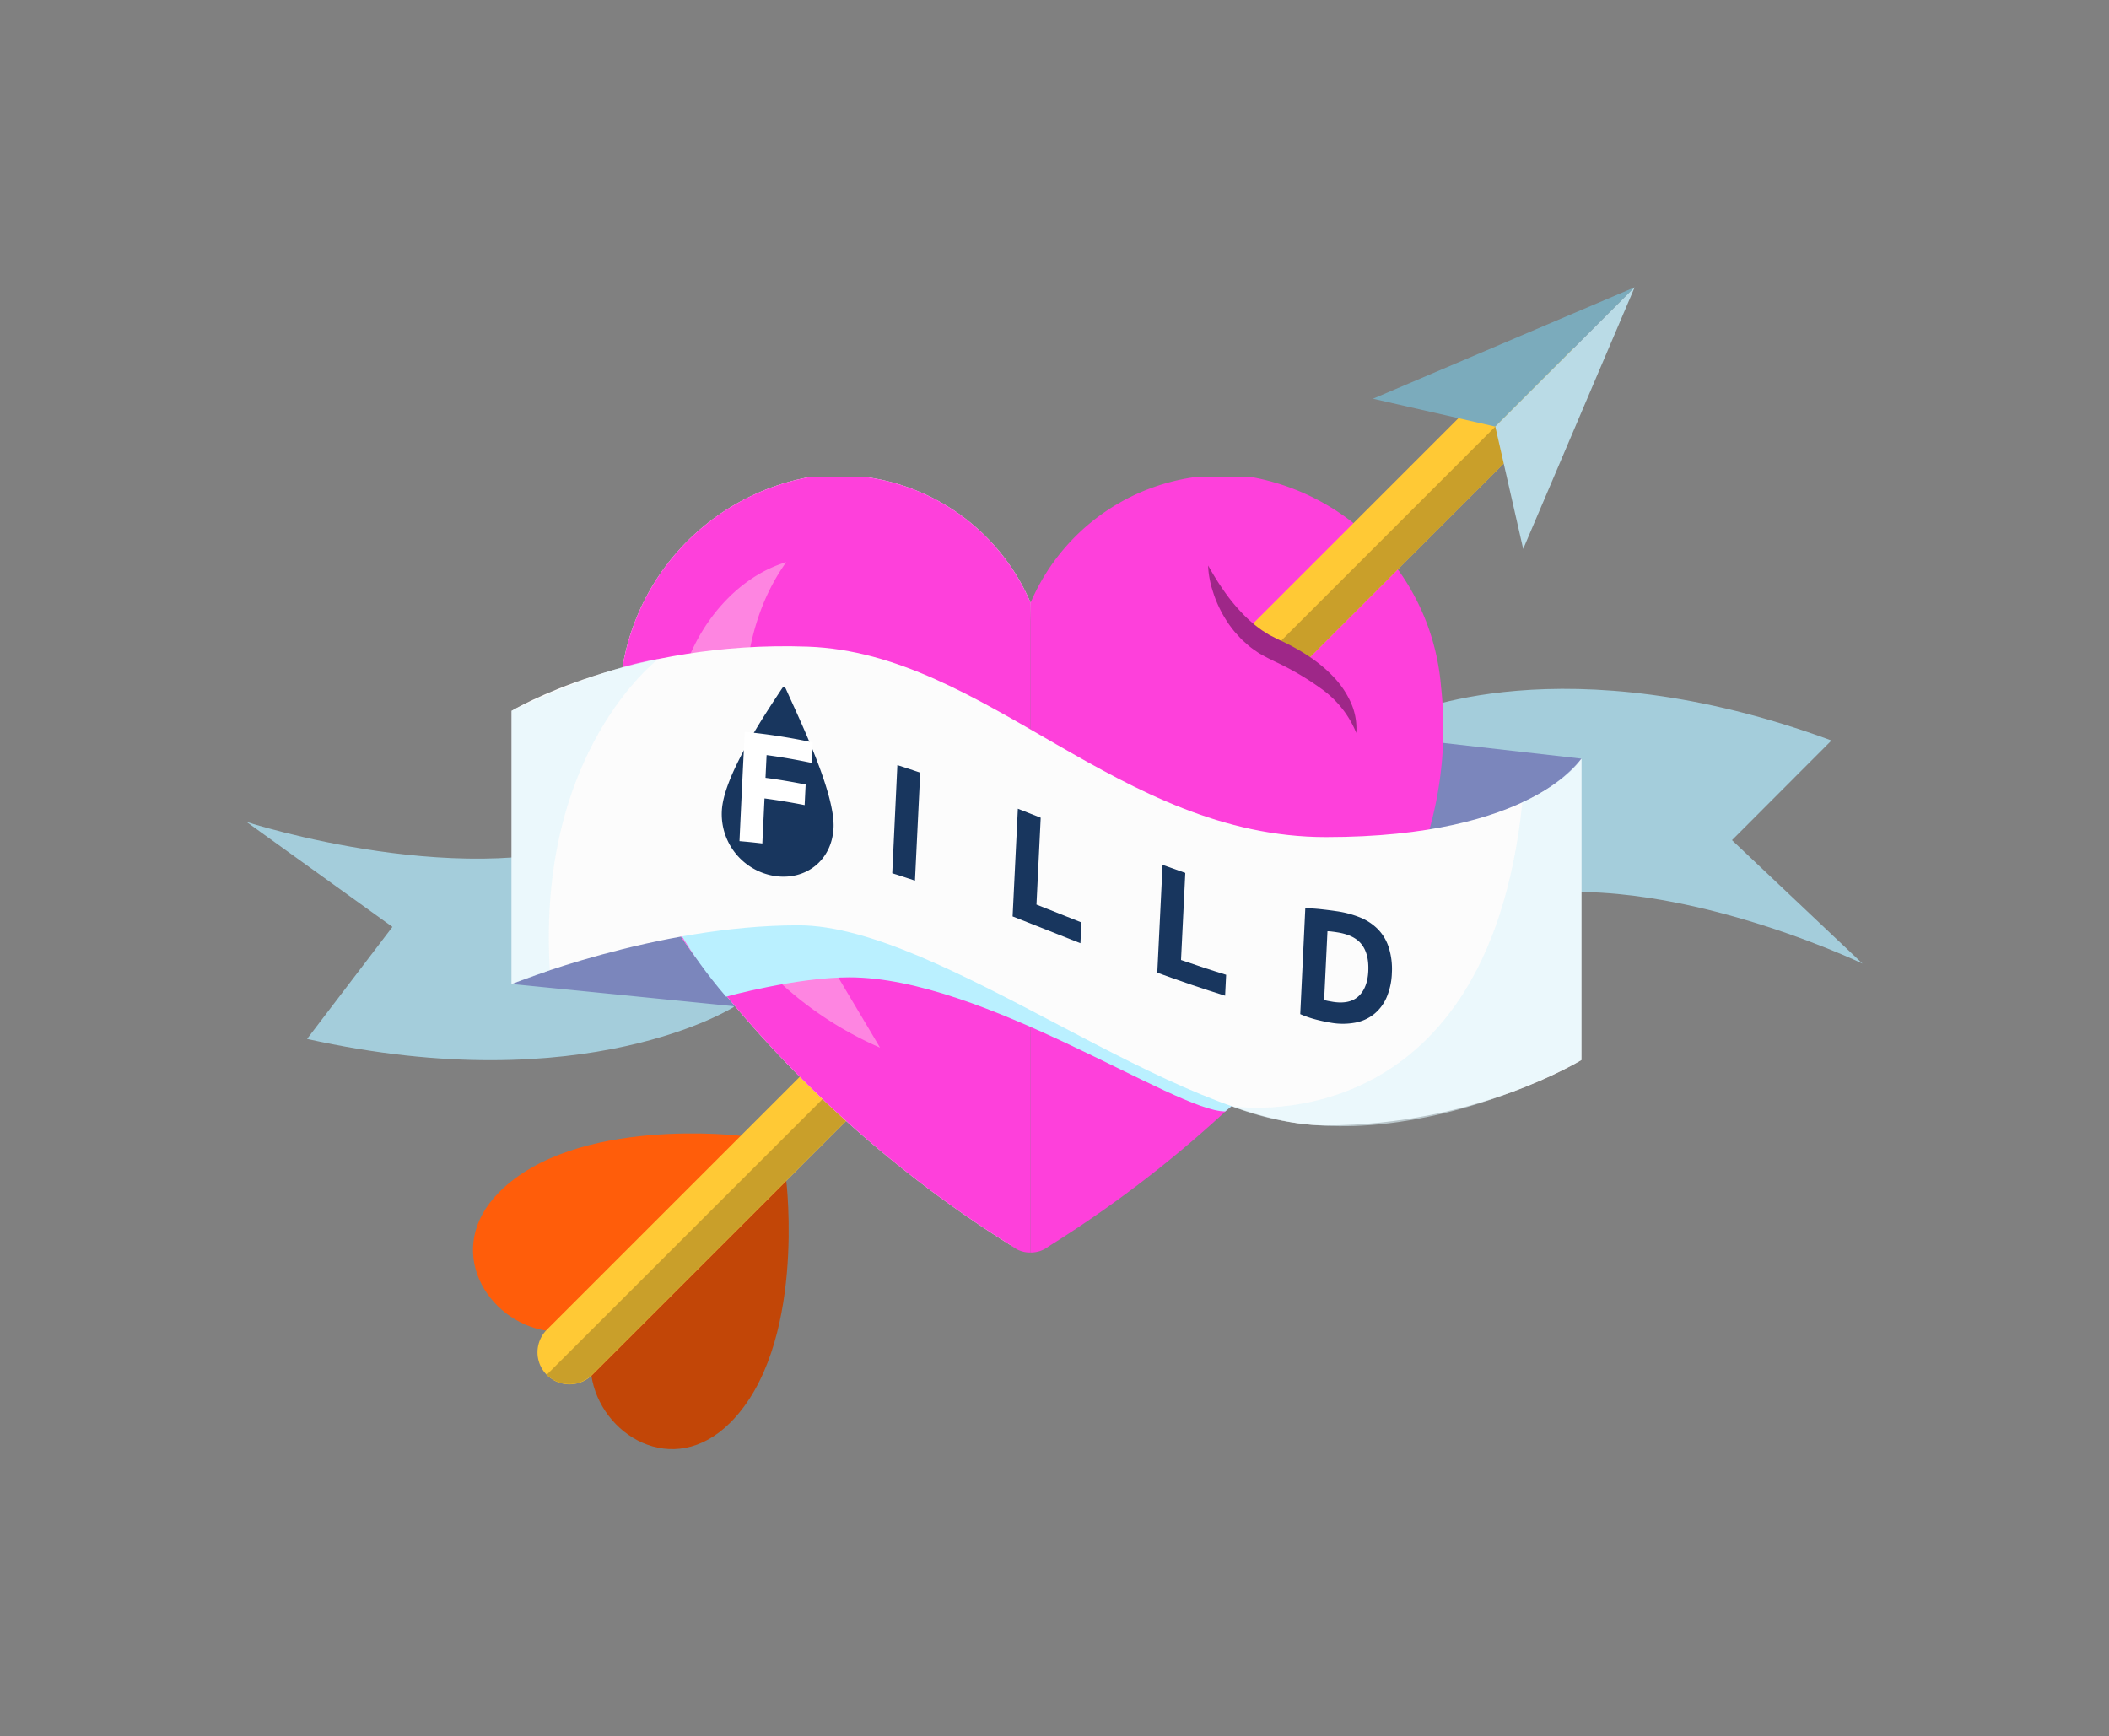 <svg xmlns="http://www.w3.org/2000/svg" xmlns:xlink="http://www.w3.org/1999/xlink" viewBox="0 0 835.33 687.79"><rect x="0" y="0" width="835.33" height="687.79" fill="#808080" stroke="none"/><defs><style>.cls-1{fill:#fefefe;}.cls-2{fill:#fe40db;}.cls-3{isolation:isolate;}.cls-4{fill:#c24607;}.cls-5{fill:#ff5d0a;}.cls-6{fill:#a4cddb;}.cls-7{fill:#7b86bc;}.cls-11,.cls-12,.cls-8{fill:#ffe9e9;}.cls-12,.cls-8{stroke:#ffc935;stroke-miterlimit:10;stroke-width:25.36px;}.cls-8{stroke-linecap:round;}.cls-9{fill:#c99f2a;}.cls-10{opacity:0.41;mix-blend-mode:lighten;}.cls-13{fill:#baf0ff;}.cls-13,.cls-20{mix-blend-mode:darken;}.cls-14{fill:#7babbc;}.cls-15{fill:#badbe6;}.cls-16{fill:#9e2788;}.cls-17{fill:#fcfcfc;}.cls-18{fill:#18365e;}.cls-19{fill:#fff;}.cls-20{fill:#e0f5fc;opacity:0.6;}</style><symbol id="Heart" data-name="Heart" viewBox="0 0 15.76 14.78"><path class="cls-1" d="M7.88,2.4A4,4,0,0,0,3.7,0,4.42,4.42,0,0,0,.06,4,7.15,7.15,0,0,0,1.6,9.28a22.54,22.54,0,0,0,5.93,5.38"/><path class="cls-2" d="M7.88,14.78a.53.53,0,0,1-.35-.12A22.54,22.54,0,0,1,1.6,9.28,7.15,7.15,0,0,1,.06,4,4.42,4.42,0,0,1,3.7,0,4,4,0,0,1,7.88,2.4"/><path class="cls-2" d="M7.88,14.78a.55.55,0,0,0,.35-.12,22.54,22.54,0,0,0,5.93-5.38A7.15,7.15,0,0,0,15.7,4a4.42,4.42,0,0,0-3.64-4A4,4,0,0,0,7.88,2.4"/></symbol></defs><title>ouch</title><g class="cls-3"><g id="Layer_1" data-name="Layer 1"><path class="cls-4" d="M311.41,467.6s8.08,65.67-22.19,95.95c-22.71,22.7-51.54,4.76-55-18.79Z"/><path class="cls-5" d="M293.74,449.94s-65.67-8.08-95.94,22.19c-22.71,22.7-4.76,51.53,18.78,55Z"/><path class="cls-6" d="M556.16,283.31s62.93-29.2,169.25,10L686,332.79l51.7,48.9S652.56,340.89,593,357.12Z"/><path class="cls-6" d="M290.69,398.85s-58.47,37.33-169.07,12.68l33.81-44.38L97.67,325.58s89.79,29.08,146.69,5Z"/><polygon class="cls-7" points="626.36 300.51 537.2 290.36 595.62 378.06 626.36 300.51"/><polygon class="cls-7" points="202.63 389.77 300.24 399.55 283.67 274.86 202.63 389.77"/><line class="cls-8" x1="225.56" y1="535.67" x2="357.72" y2="403.51"/><path class="cls-9" d="M343.49,435.54l-109,109a12.68,12.68,0,0,1-17.93,0h0l118-117.95Z"/><use id="Heart-3" data-name="Heart" width="15.76" height="14.78" transform="translate(244.36 188.85) scale(20.79)" xlink:href="#Heart"/><g class="cls-10"><path class="cls-11" d="M311.41,222.67c-11.4,16-14.9,33.11-16.58,49.21a132.37,132.37,0,0,0,5.3,48.09c9.23,31.69,28.78,61.57,48.42,95a141.51,141.51,0,0,1-78.18-86c-6-20.14-6.72-42.51.27-62.38C276.88,246.5,292.18,228.47,311.41,222.67Z"/></g><line class="cls-12" x1="505.26" y1="255.98" x2="623.21" y2="138.02"/><rect class="cls-9" x="485.31" y="195.14" width="166.81" height="12.68" transform="translate(24.1 461.16) rotate(-45)"/><path class="cls-13" d="M287.57,394.79s27.69-7.66,48.83-7.66c53,0,129.17,53.12,148.87,53.12l12.39-10.32-171.4-73.38-61.17,5.26S271.5,376.07,287.57,394.79Z"/><polygon class="cls-14" points="647.45 113.79 592.26 168.97 543.8 157.94 647.45 113.79"/><polygon class="cls-15" points="647.45 113.79 592.26 168.97 603.3 217.44 647.45 113.79"/><path class="cls-16" d="M478.51,224c1.93,3.43,3.91,6.67,6.06,9.74a71.44,71.44,0,0,0,6.9,8.59,51,51,0,0,0,7.92,7,8.35,8.35,0,0,0,1.07.72l1.1.69,1.08.69c.36.23.76.38,1.14.58.77.38,1.51.78,2.28,1.17l2.68,1.27c7.07,3.46,14,7.84,19.6,13.84a35.93,35.93,0,0,1,6.81,10.23,25.08,25.08,0,0,1,2.05,11.81,39.74,39.74,0,0,0-13.37-17.16A111.22,111.22,0,0,0,505,262.06l-2.5-1.23c-.93-.49-1.88-1-2.8-1.51-.46-.27-.94-.5-1.38-.81l-1.3-.91a26.09,26.09,0,0,1-2.53-1.9l-2.35-2.09c-.76-.72-1.43-1.51-2.14-2.27a27.74,27.74,0,0,1-2-2.38c-.62-.82-1.25-1.63-1.79-2.5a47.6,47.6,0,0,1-5.37-10.81c-.32-1-.61-1.9-.9-2.85s-.51-1.92-.7-2.89A33.24,33.24,0,0,1,478.51,224Z"/><path class="cls-17" d="M202.63,281.55s46.49-27.93,117.29-25.41,123.18,75.43,205.3,75.43,101.14-31.05,101.14-31.05V419.89s-41.66,25.89-101.14,25.89-152.46-79.26-209-79.26-113.59,23.25-113.59,23.25Z"/><path class="cls-18" d="M311.28,272.9c-.37-.84-1.08-.89-1.46-.31-8.66,13-23.3,35.47-23.92,48.62a24.8,24.8,0,0,0,21,25.79c12.21,1.82,22.62-6.14,23.25-19.09C330.78,314.27,317.19,286.08,311.28,272.9Z"/><path class="cls-18" d="M355.43,303.06q4.53,1.44,9.05,3-1,21.38-2.08,42.77c-3-1-6-2-9-2.93Q354.39,324.48,355.43,303.06Z"/><path class="cls-18" d="M428.33,365.38q-.19,4.13-.4,8.24C419,370.09,410,366.51,401.07,363q1.05-21.33,2.08-42.66,4.53,1.77,9.05,3.57l-1.68,34.4Z"/><path class="cls-18" d="M551.29,385.38a27,27,0,0,1-2.1,9.73,17.33,17.33,0,0,1-5,6.61,16.82,16.82,0,0,1-7.48,3.37,27.13,27.13,0,0,1-9.69,0q-2.45-.39-5.68-1.21a41.66,41.66,0,0,1-6.34-2.18q1-21,2-41.93a63,63,0,0,1,6.57.42q3.4.38,5.84.75a40.06,40.06,0,0,1,9.31,2.48,21.1,21.1,0,0,1,7,4.61,18.25,18.25,0,0,1,4.31,7.19A28.34,28.34,0,0,1,551.29,385.38Zm-26.83,10.74c.42.12.91.23,1.47.35l2,.36c4.53.72,7.94-.09,10.25-2.3s3.56-5.5,3.77-9.83c.21-4.54-.66-8.07-2.64-10.62s-5.23-4.1-9.75-4.79q-.93-.15-1.92-.27a15.83,15.83,0,0,0-1.86-.15Z"/><path class="cls-18" d="M485.65,386.12c-.14,2.77-.27,5.53-.41,8.29-8.95-2.77-17.9-5.85-26.86-9.12q1-21.36,2.09-42.72,4.51,1.64,9,3.2-.84,17.25-1.69,34.49C473.77,382.33,479.71,384.3,485.65,386.12Z"/><path class="cls-19" d="M292.89,333.18q1-21.66,2.09-43.29a236.72,236.72,0,0,1,26.92,4.18q-.19,4.06-.4,8.13c-5.95-1.25-11.91-2.3-17.87-3.1-.14,3-.29,6-.43,9,5.3.7,10.6,1.6,15.9,2.66q-.21,4.08-.4,8.14-7.95-1.57-15.9-2.64-.42,8.93-.86,17.84Q297.43,333.56,292.89,333.18Z"/><path class="cls-20" d="M260.72,261.05s-48.23,36.36-42.94,123.27l-15.15,5.45V281.55S236.52,264.76,260.72,261.05Z"/><path class="cls-20" d="M487.8,438.15s101,16.58,115.19-120.37c0,0,14-5.61,23.37-17.26V419.89S551.59,463.54,487.8,438.15Z"/></g></g></svg>